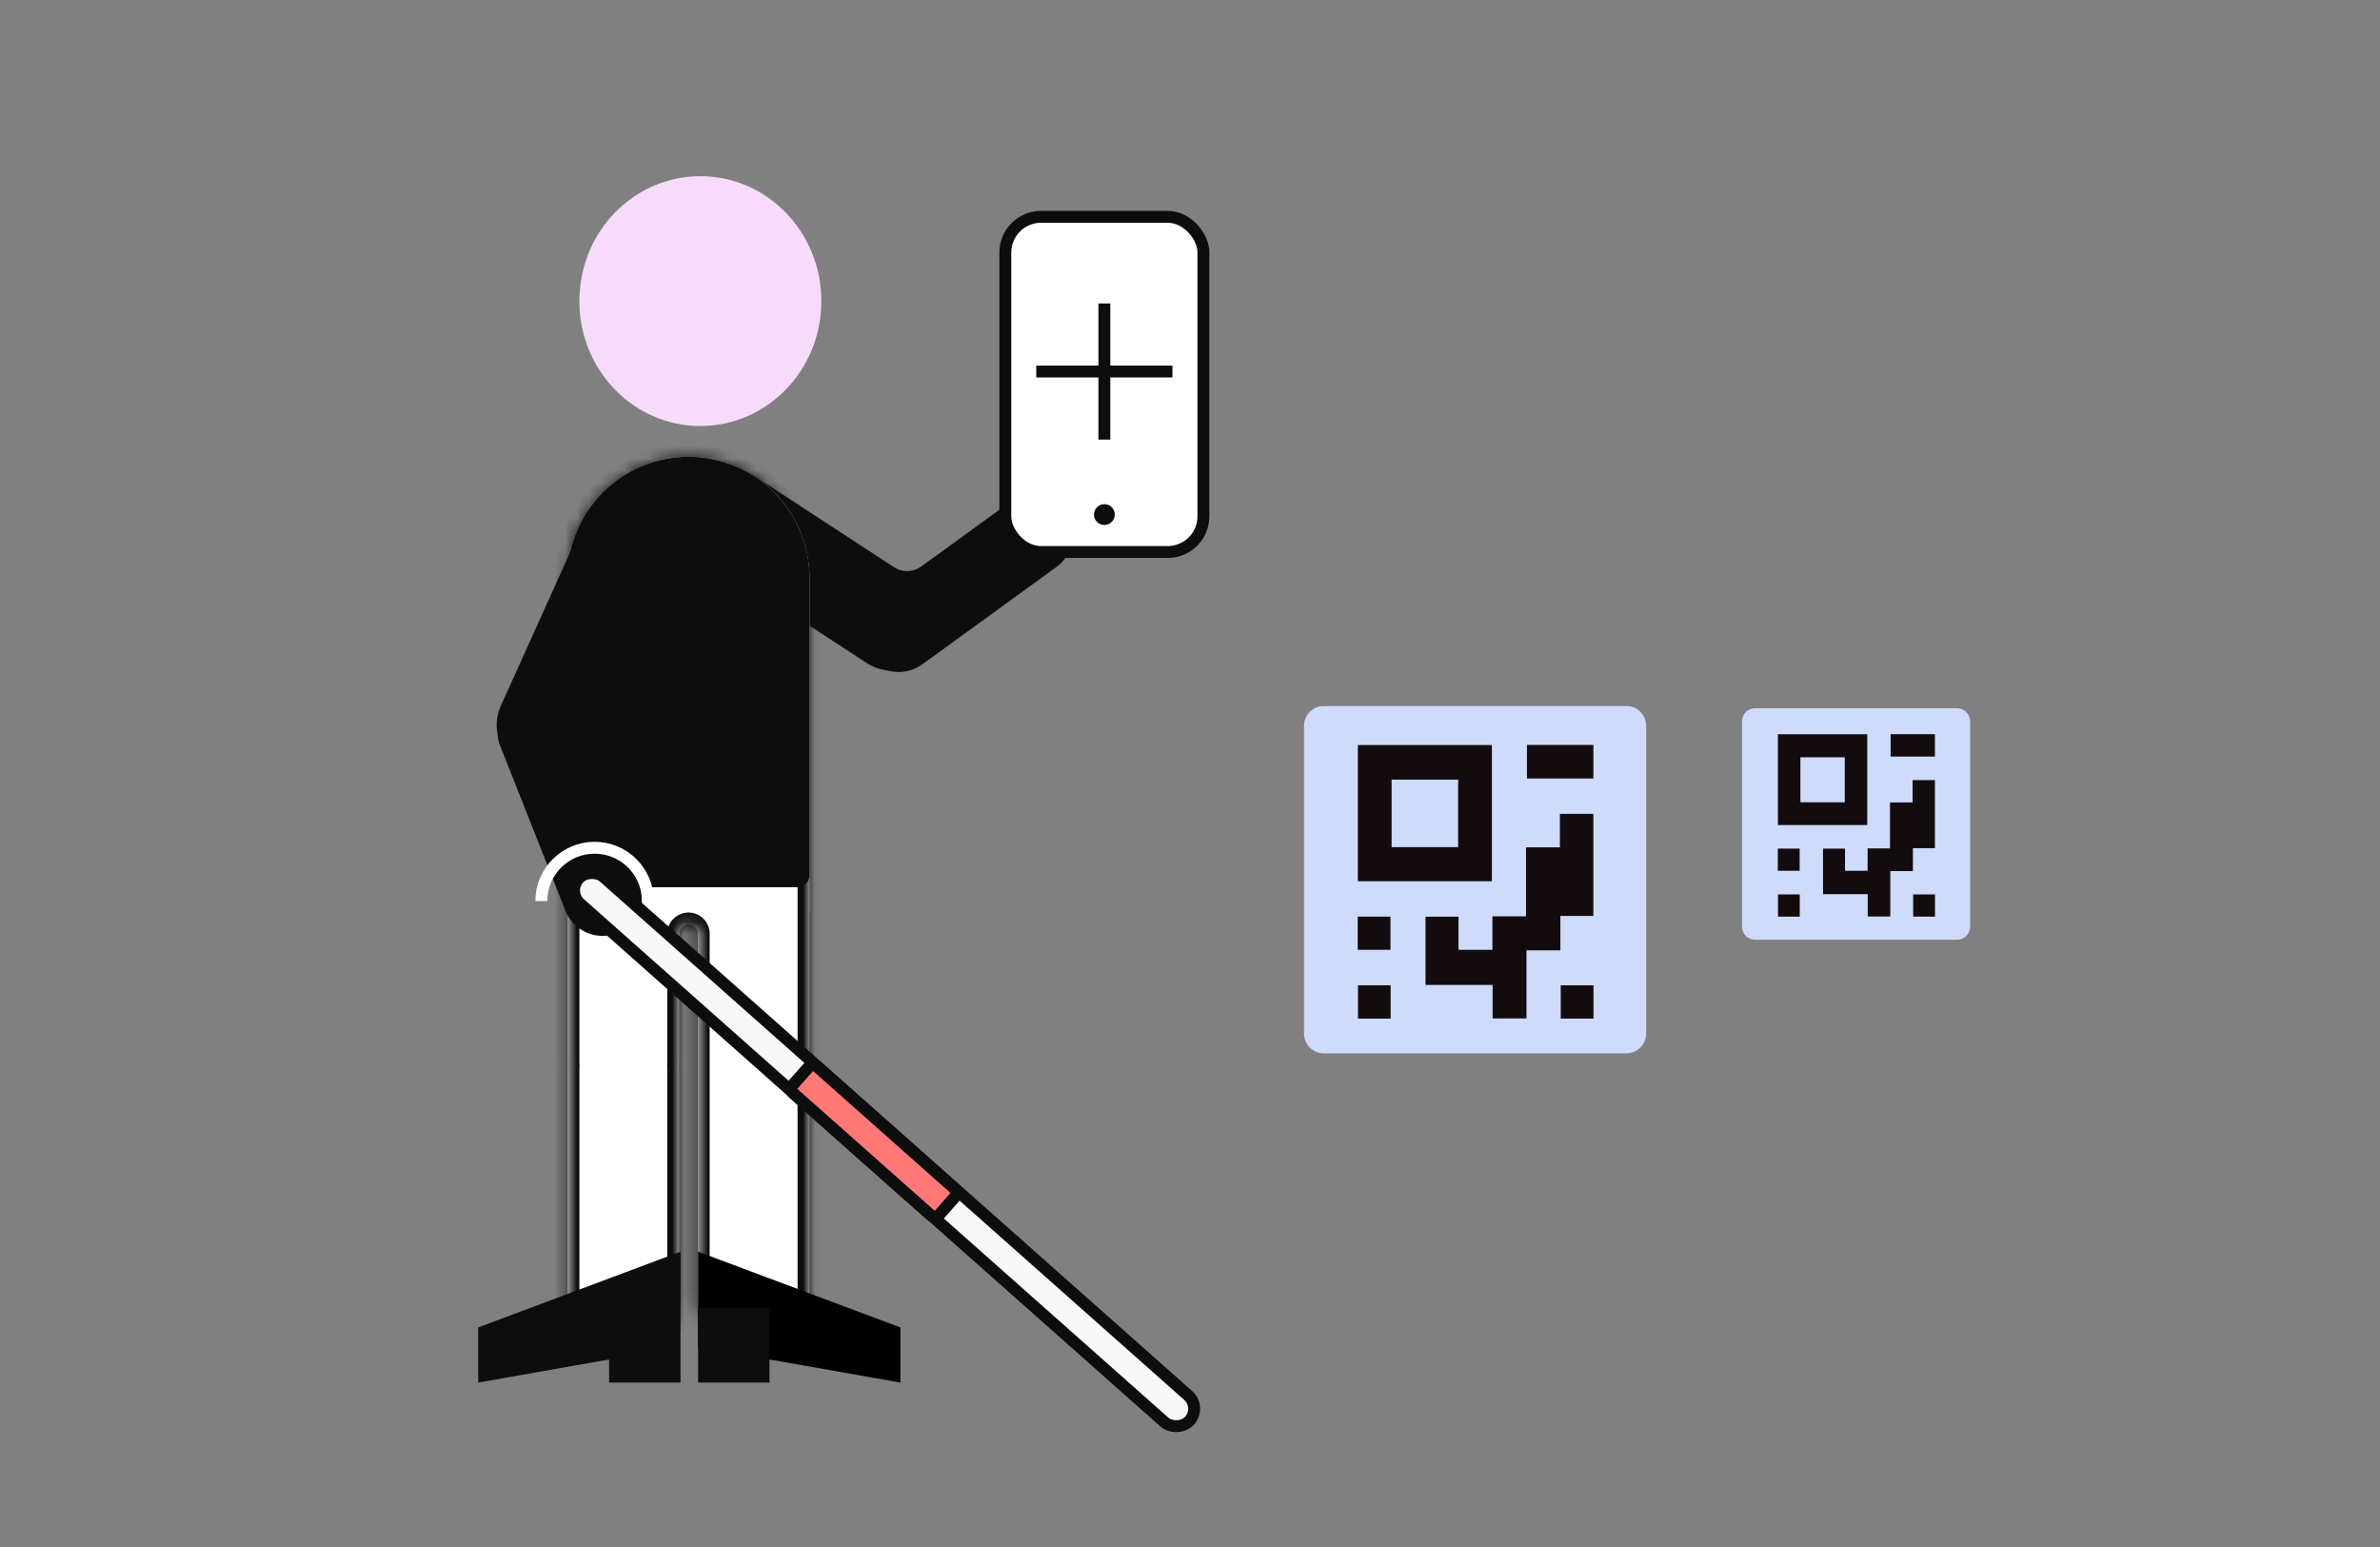 <?xml version="1.0" encoding="UTF-8"?>
<svg xmlns="http://www.w3.org/2000/svg" width="200" height="130" viewBox="0 0 200 130" fill="none">
  <rect x="0" y="0" width="200" height="130" fill="#808080" stroke="none"/>
  <ellipse cx="58.853" cy="25.303" rx="10.168" ry="10.499" fill="#F6DBFA"></ellipse>
  <path fill-rule="evenodd" clip-rule="evenodd" d="M89.526 42.959C88.439 41.46 86.342 41.127 84.843 42.214L77.405 47.612C76.734 48.099 75.832 48.121 75.138 47.668L63.189 39.87C61.339 38.663 58.861 39.184 57.653 41.034C56.446 42.884 56.967 45.362 58.817 46.569L72.831 55.715C73.333 56.043 73.881 56.243 74.437 56.324C74.552 56.341 74.666 56.363 74.78 56.389C75.689 56.596 76.68 56.424 77.494 55.833L88.782 47.642C90.281 46.554 90.614 44.457 89.526 42.959Z" fill="#0D0D0E"></path>
  <path d="M47.688 48.561C47.688 42.946 52.239 38.394 57.855 38.394C63.47 38.394 68.022 42.946 68.022 48.561V76.682C68.022 77.235 67.574 77.682 67.022 77.682H48.688C48.135 77.682 47.688 77.235 47.688 76.682V48.561Z" fill="white"></path>
  <mask id="path-4-inside-1_14327_621" fill="white">
    <path fill-rule="evenodd" clip-rule="evenodd" d="M57.855 38.394C52.24 38.394 47.688 42.946 47.688 48.561V74.07V76.682V89.238C47.688 89.344 47.691 89.45 47.698 89.555C47.691 89.661 47.688 89.768 47.688 89.877V108.943C47.688 111.536 49.789 113.637 52.382 113.637C54.974 113.637 57.076 111.536 57.076 108.943V89.877C57.076 89.77 57.072 89.665 57.066 89.56C57.073 89.454 57.076 89.346 57.076 89.238V78.461C57.076 78.031 57.425 77.682 57.855 77.682C58.285 77.682 58.634 78.031 58.634 78.461V108.943C58.634 111.536 60.735 113.637 63.328 113.637C65.921 113.637 68.022 111.536 68.022 108.943V76.685C68.022 76.684 68.022 76.683 68.022 76.682V48.561C68.022 42.946 63.47 38.394 57.855 38.394Z"></path>
  </mask>
  <path fill-rule="evenodd" clip-rule="evenodd" d="M57.855 38.394C52.24 38.394 47.688 42.946 47.688 48.561V74.07V76.682V89.238C47.688 89.344 47.691 89.45 47.698 89.555C47.691 89.661 47.688 89.768 47.688 89.877V108.943C47.688 111.536 49.789 113.637 52.382 113.637C54.974 113.637 57.076 111.536 57.076 108.943V89.877C57.076 89.77 57.072 89.665 57.066 89.56C57.073 89.454 57.076 89.346 57.076 89.238V78.461C57.076 78.031 57.425 77.682 57.855 77.682C58.285 77.682 58.634 78.031 58.634 78.461V108.943C58.634 111.536 60.735 113.637 63.328 113.637C65.921 113.637 68.022 111.536 68.022 108.943V76.685C68.022 76.684 68.022 76.683 68.022 76.682V48.561C68.022 42.946 63.47 38.394 57.855 38.394Z" fill="white"></path>
  <path d="M47.698 89.555L48.696 89.622L48.701 89.555L48.696 89.488L47.698 89.555ZM57.066 89.56L56.068 89.493L56.063 89.559L56.068 89.626L57.066 89.56ZM48.688 48.561C48.688 43.498 52.792 39.394 57.855 39.394V37.394C51.688 37.394 46.688 42.394 46.688 48.561H48.688ZM48.688 74.07V48.561H46.688V74.07H48.688ZM48.688 76.682V74.07H46.688V76.682H48.688ZM48.688 89.238V76.682H46.688V89.238H48.688ZM48.696 89.488C48.691 89.406 48.688 89.322 48.688 89.238H46.688C46.688 89.367 46.692 89.494 46.701 89.621L48.696 89.488ZM48.688 89.877C48.688 89.791 48.69 89.706 48.696 89.622L46.701 89.487C46.692 89.616 46.688 89.746 46.688 89.877H48.688ZM48.688 108.943V89.877H46.688V108.943H48.688ZM52.382 112.637C50.342 112.637 48.688 110.983 48.688 108.943H46.688C46.688 112.088 49.237 114.637 52.382 114.637V112.637ZM56.076 108.943C56.076 110.983 54.422 112.637 52.382 112.637V114.637C55.527 114.637 58.076 112.088 58.076 108.943H56.076ZM56.076 89.877V108.943H58.076V89.877H56.076ZM56.068 89.626C56.073 89.709 56.076 89.792 56.076 89.877H58.076C58.076 89.748 58.072 89.62 58.063 89.494L56.068 89.626ZM56.076 89.238C56.076 89.324 56.074 89.409 56.068 89.493L58.063 89.628C58.072 89.499 58.076 89.369 58.076 89.238H56.076ZM56.076 78.461V89.238H58.076V78.461H56.076ZM59.634 108.943V78.461H57.634V108.943H59.634ZM63.328 112.637C61.288 112.637 59.634 110.983 59.634 108.943H57.634C57.634 112.088 60.183 114.637 63.328 114.637V112.637ZM67.022 108.943C67.022 110.983 65.368 112.637 63.328 112.637V114.637C66.473 114.637 69.022 112.088 69.022 108.943H67.022ZM67.022 76.685V108.943H69.022V76.685H67.022ZM67.022 76.682C67.022 76.682 67.022 76.681 67.022 76.682C67.022 76.682 67.022 76.683 67.022 76.685H69.022C69.022 76.686 69.022 76.686 69.022 76.686C69.022 76.686 69.022 76.684 69.022 76.682H67.022ZM67.022 48.561V76.682H69.022V48.561H67.022ZM57.855 39.394C62.918 39.394 67.022 43.498 67.022 48.561H69.022C69.022 42.394 64.023 37.394 57.855 37.394V39.394ZM57.855 78.682C57.733 78.682 57.634 78.583 57.634 78.461H59.634C59.634 77.479 58.837 76.682 57.855 76.682V78.682ZM58.076 78.461C58.076 78.583 57.977 78.682 57.855 78.682V76.682C56.873 76.682 56.076 77.479 56.076 78.461H58.076Z" fill="#0D0D0E" mask="url(#path-4-inside-1_14327_621)"></path>
  <rect x="84.481" y="18.221" width="16.646" height="28.167" rx="3" fill="white" stroke="#0D0D0E"></rect>
  <path d="M92.804 25.5V36.942" stroke="#0D0D0E"></path>
  <path d="M87.083 31.221H98.525" stroke="#0D0D0E"></path>
  <circle cx="92.804" cy="43.242" r="0.875" fill="#0D0D0E"></circle>
  <path d="M48.188 48.561C48.188 43.222 52.516 38.894 57.855 38.894C63.194 38.894 67.522 43.222 67.522 48.561V73.557C67.522 73.834 67.298 74.057 67.022 74.057H48.688C48.411 74.057 48.188 73.834 48.188 73.557V48.561Z" fill="#0D0D0E" stroke="#0D0D0E"></path>
  <path d="M58.663 105.182L75.663 111.548V116.182L58.663 113.182V105.182Z" fill="black"></path>
  <path fill-rule="evenodd" clip-rule="evenodd" d="M54.394 41.773C52.38 40.864 50.011 41.759 49.102 43.772L42.091 59.302C41.736 60.09 41.656 60.933 41.812 61.721C41.837 62.048 41.911 62.377 42.039 62.697L47.513 76.526C48.195 78.248 50.143 79.091 51.865 78.409C53.587 77.728 54.43 75.779 53.748 74.058L49.368 62.993C49.317 62.864 49.326 62.72 49.383 62.594L56.394 47.064C57.303 45.051 56.407 42.681 54.394 41.773Z" fill="#0D0D0E"></path>
  <rect x="58.663" y="109.932" width="6" height="6.25" fill="#0D0D0E"></rect>
  <path fill-rule="evenodd" clip-rule="evenodd" d="M40.185 111.548L57.185 105.182L57.185 109.932L57.185 113.182L57.185 116.182L51.185 116.182L51.185 114.241L40.185 116.182L40.185 111.548Z" fill="#0D0D0E"></path>
  <g clip-path="url(#clip0_14327_621)">
    <path d="M136.687 59.332H111.228C110.318 59.332 109.581 60.081 109.581 61.004V86.844C109.581 87.767 110.318 88.515 111.228 88.515H136.687C137.597 88.515 138.334 87.767 138.334 86.844V61.004C138.334 60.081 137.597 59.332 136.687 59.332Z" fill="#CFDBFA"></path>
    <path d="M125.368 62.609H114.106V74.055H125.368V62.609ZM122.532 71.189H116.941V65.513H122.532V71.189Z" fill="#130C0E"></path>
    <path d="M133.896 68.39H131.084V71.204H128.235V77.002H125.413V79.817H122.565V77.03H119.793V82.768H125.428V85.582H128.276V79.861H131.124V76.969H133.896V68.391V68.39Z" fill="#130C0E"></path>
    <path d="M133.898 65.421V62.601H128.314V65.421H133.898Z" fill="#130C0E"></path>
    <path d="M116.846 77.025H114.095V79.817H116.846V77.025Z" fill="#130C0E"></path>
    <path d="M114.117 85.598H116.861V82.799H114.117V85.598Z" fill="#130C0E"></path>
    <path d="M131.155 85.597H133.907V82.8H131.155V85.597Z" fill="#130C0E"></path>
  </g>
  <g clip-path="url(#clip1_14327_621)">
    <path d="M164.459 59.517H147.485C146.879 59.517 146.388 60.015 146.388 60.631V77.858C146.388 78.473 146.879 78.972 147.485 78.972H164.459C165.065 78.972 165.556 78.473 165.556 77.858V60.631C165.556 60.015 165.065 59.517 164.459 59.517Z" fill="#CFDBFA"></path>
    <path d="M156.912 61.701H149.404V69.332H156.912V61.701ZM155.021 67.421H151.294V63.637H155.021V67.421Z" fill="#130C0E"></path>
    <path d="M162.598 65.555H160.722V67.431H158.824V71.296H156.942V73.173H155.043V71.315H153.195V75.14H156.952V77.016H158.851V73.202H160.749V71.275H162.598V65.555V65.555Z" fill="#130C0E"></path>
    <path d="M162.598 63.576V61.696H158.876V63.576H162.598Z" fill="#130C0E"></path>
    <path d="M151.231 71.312H149.396V73.173H151.231V71.312Z" fill="#130C0E"></path>
    <path d="M149.412 77.027H151.241V75.161H149.412V77.027Z" fill="#130C0E"></path>
    <path d="M160.77 77.026H162.604V75.162H160.77V77.026Z" fill="#130C0E"></path>
  </g>
  <rect x="47.626" y="74.95" width="3" height="68.641" rx="1.5" transform="rotate(-48.423 47.626 74.95)" fill="#F8F8F8" stroke="#0D0D0E"></rect>
  <rect x="66.293" y="91.542" width="3" height="16.439" rx="0.5" transform="rotate(-48.423 66.293 91.542)" fill="#FF7878" stroke="#0D0D0E"></rect>
  <path d="M54.444 75.717C54.444 73.245 52.44 71.24 49.967 71.24C47.495 71.24 45.49 73.245 45.49 75.717" stroke="white"></path>
  <defs>
    <clipPath id="clip0_14327_621">
      <rect width="30" height="30" fill="white" transform="translate(109 58.557)"></rect>
    </clipPath>
    <clipPath id="clip1_14327_621">
      <rect width="20" height="20" fill="white" transform="translate(146 59)"></rect>
    </clipPath>
  </defs>
</svg>
